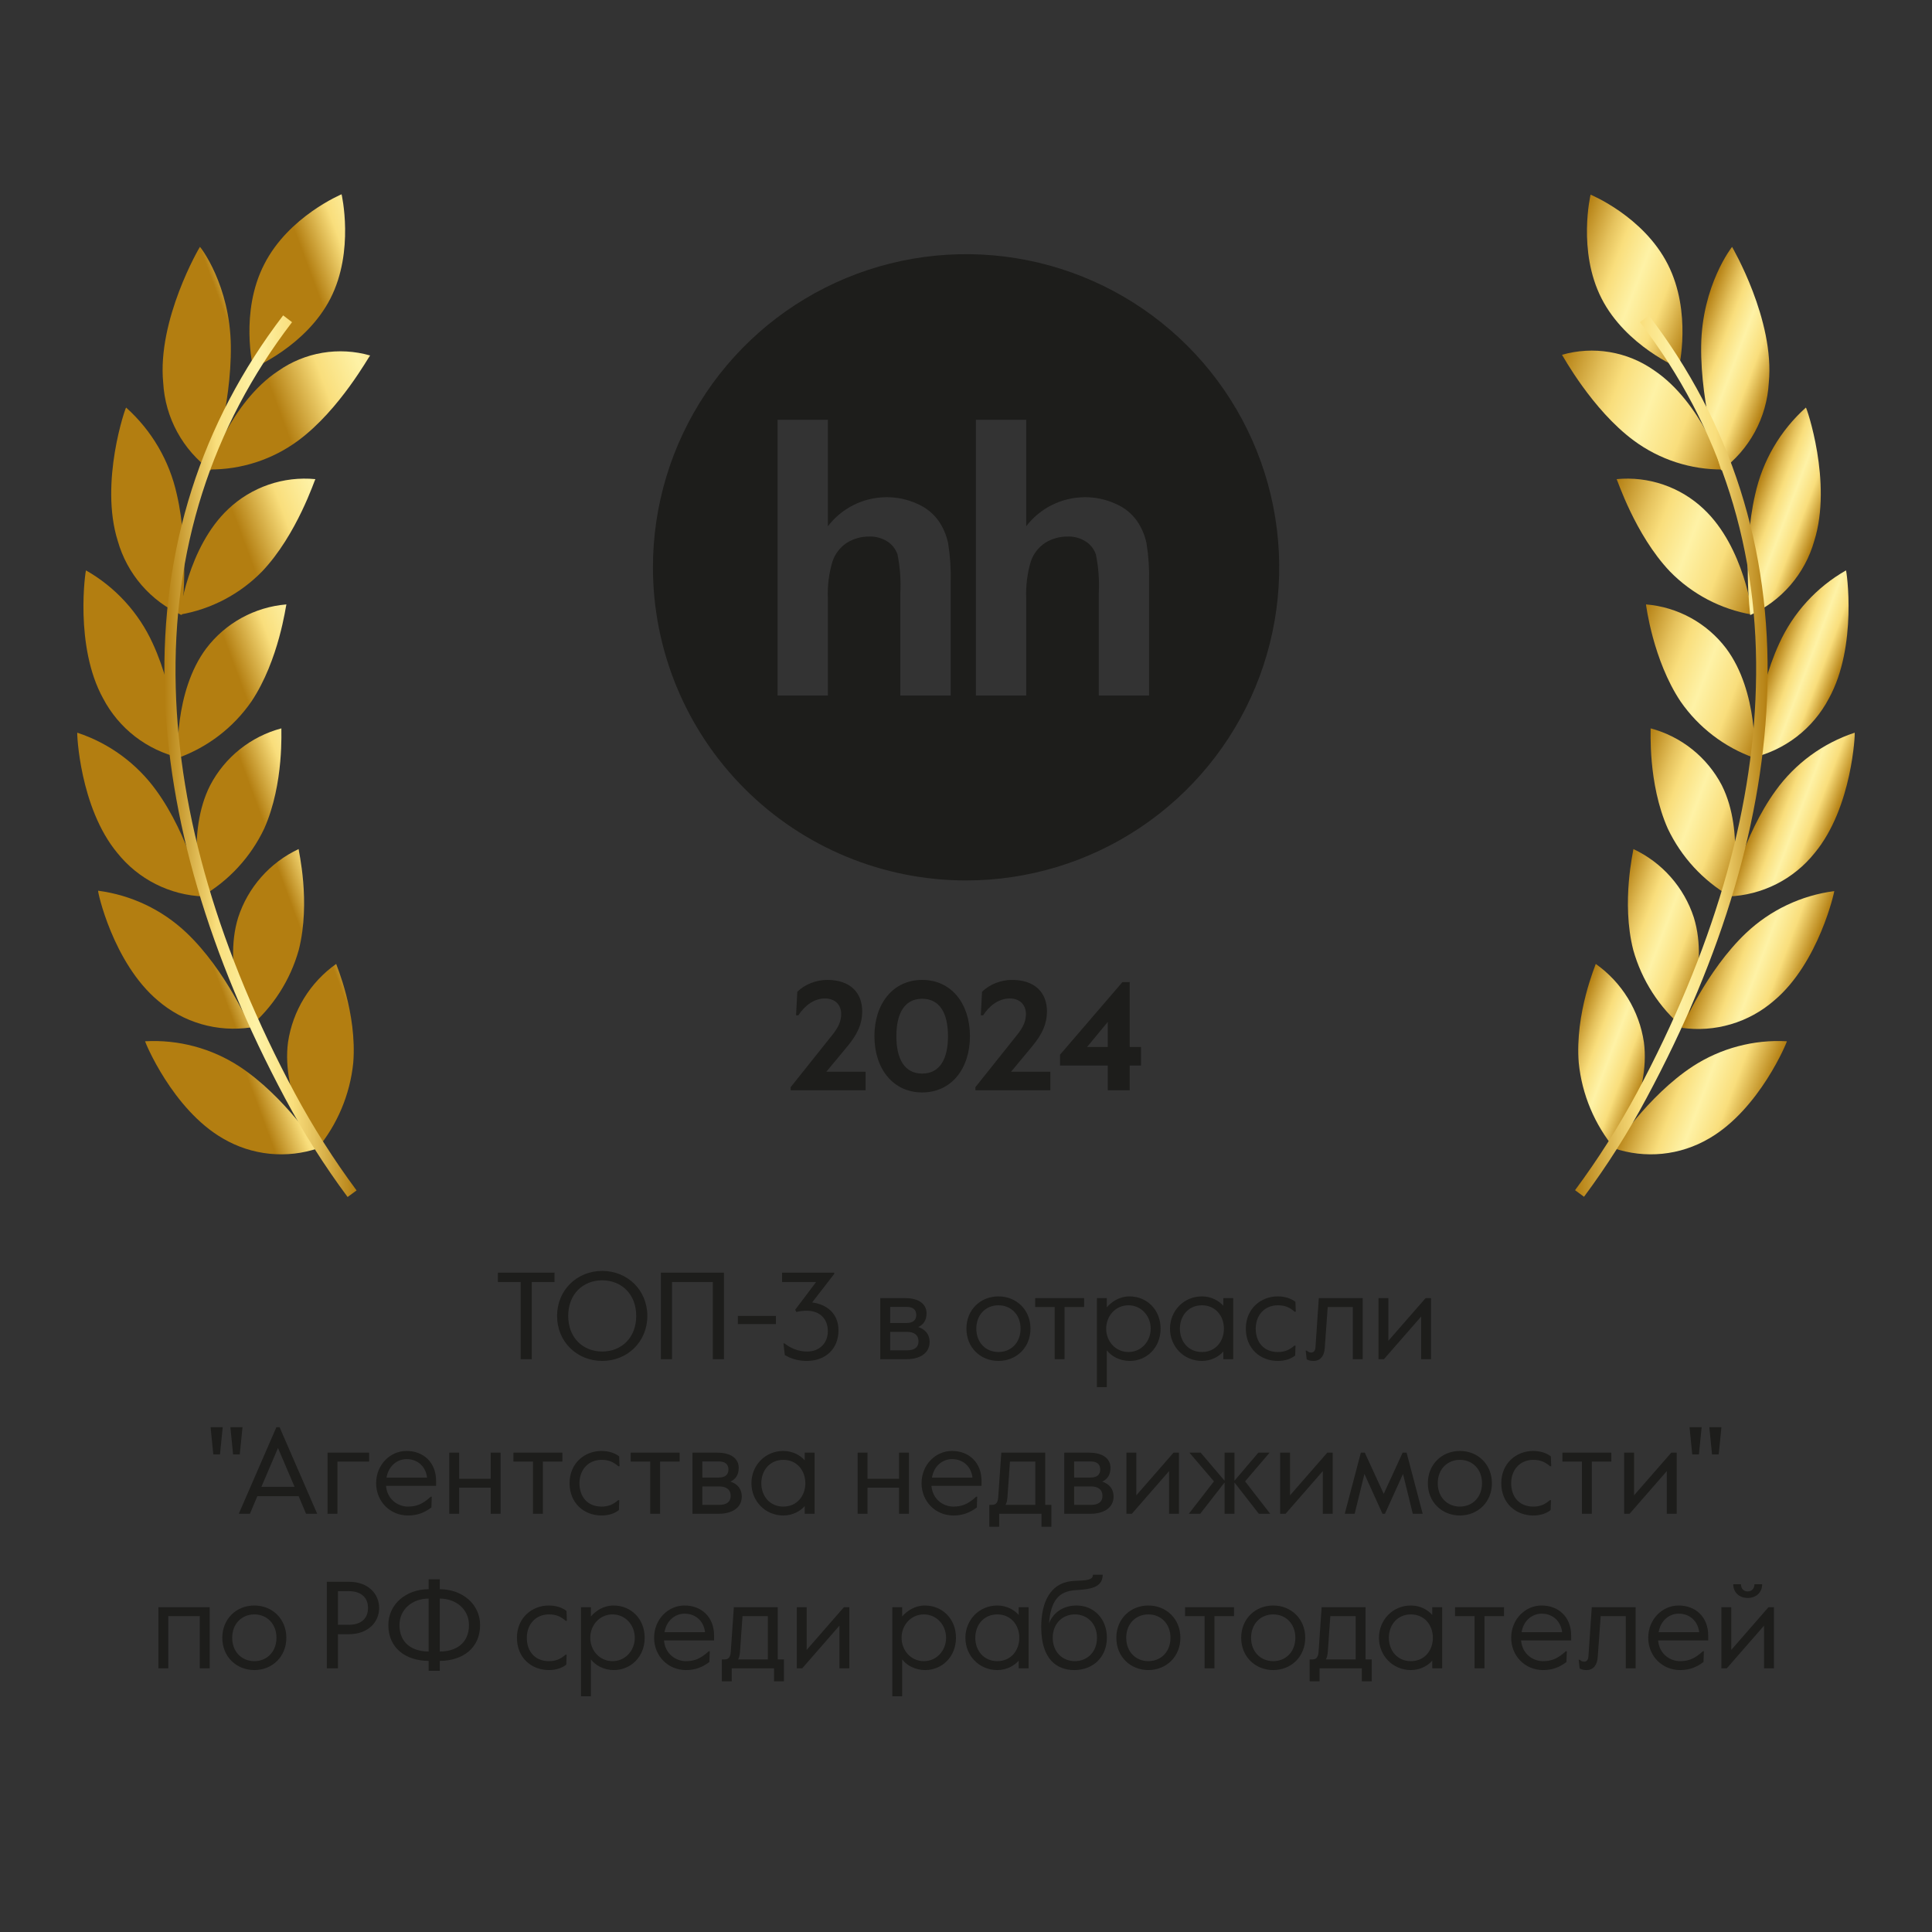 <?xml version="1.0" encoding="UTF-8"?> <svg xmlns="http://www.w3.org/2000/svg" width="250" height="250" viewBox="0 0 250 250" fill="none"><rect x="0" y="0" width="250" height="250" fill="#333333" stroke="none"/><path d="M67.374 175.88V165.896H64.43V164.68H71.758V165.896H68.814V175.88H67.374ZM77.926 176.104C74.662 176.104 72.086 173.624 72.086 170.28C72.086 166.936 74.662 164.456 77.926 164.456C81.19 164.456 83.766 166.936 83.766 170.28C83.766 173.624 81.19 176.104 77.926 176.104ZM77.926 174.888C80.358 174.888 82.326 173.16 82.326 170.28C82.326 167.4 80.358 165.672 77.926 165.672C75.494 165.672 73.526 167.4 73.526 170.28C73.526 173.16 75.494 174.888 77.926 174.888ZM85.519 175.88V164.68H93.679V175.88H92.239V165.896H86.959V175.88H85.519ZM95.478 171.336V170.28H100.406V171.336H95.478ZM104.386 176.104C103.106 176.104 102.258 175.736 101.554 175.352L101.378 173.832H101.506C102.306 174.456 103.298 174.888 104.45 174.888C106.018 174.888 107.122 173.816 107.122 172.264C107.122 170.536 105.954 169.608 104.402 169.608C103.874 169.608 103.442 169.672 103.042 169.768L102.898 169.48L105.602 165.896H101.202V164.68H107.954V164.84L105.09 168.536C106.85 168.76 108.498 169.848 108.498 172.152C108.498 174.536 106.834 176.104 104.386 176.104ZM113.908 175.88V167.976H117.14C118.98 167.976 119.892 168.808 119.892 169.928C119.892 170.808 119.54 171.384 118.82 171.72C119.732 172.008 120.292 172.68 120.292 173.64C120.292 175.176 118.932 175.88 117.316 175.88H113.908ZM115.188 171.192H117.316C118.132 171.192 118.564 170.84 118.564 170.152C118.564 169.464 118.132 169.112 117.316 169.112H115.188V171.192ZM115.188 174.728H117.38C118.244 174.728 118.852 174.408 118.852 173.56C118.852 172.712 118.244 172.344 117.38 172.344H115.188V174.728ZM129.198 176.104C126.878 176.104 125.054 174.376 125.054 171.928C125.054 169.48 126.878 167.752 129.198 167.752C131.518 167.752 133.342 169.48 133.342 171.928C133.342 174.376 131.518 176.104 129.198 176.104ZM129.198 174.952C130.83 174.952 132.062 173.736 132.062 171.928C132.062 170.12 130.83 168.904 129.198 168.904C127.566 168.904 126.334 170.12 126.334 171.928C126.334 173.736 127.566 174.952 129.198 174.952ZM136.474 175.88V169.128H133.946V167.976H140.282V169.128H137.754V175.88H136.474ZM141.939 179.496V167.976H143.219V169.16C143.843 168.456 144.851 167.752 146.147 167.752C148.403 167.752 150.179 169.464 150.179 171.928C150.179 174.392 148.371 176.104 146.195 176.104C144.867 176.104 143.795 175.48 143.219 174.728V179.496H141.939ZM146.019 174.952C147.683 174.952 148.899 173.576 148.899 171.928C148.899 170.28 147.683 168.904 146.019 168.904C144.355 168.904 143.139 170.28 143.139 171.928C143.139 173.576 144.355 174.952 146.019 174.952ZM155.526 176.104C153.174 176.104 151.398 174.232 151.398 171.928C151.398 169.624 153.174 167.752 155.526 167.752C156.774 167.752 157.75 168.344 158.294 168.968V167.976H159.574V175.88H158.294V174.888C157.75 175.512 156.774 176.104 155.526 176.104ZM155.526 174.952C157.286 174.952 158.374 173.576 158.374 171.928C158.374 170.28 157.286 168.904 155.526 168.904C153.766 168.904 152.678 170.28 152.678 171.928C152.678 173.576 153.766 174.952 155.526 174.952ZM165.338 176.104C163.098 176.104 161.21 174.52 161.21 171.928C161.21 169.336 163.162 167.752 165.338 167.752C166.298 167.752 167.098 168.04 167.626 168.456L167.674 169.736H167.53C166.842 169.144 166.234 168.904 165.338 168.904C163.642 168.904 162.49 170.184 162.49 171.928C162.49 173.672 163.53 174.952 165.338 174.952C166.218 174.952 166.81 174.712 167.498 174.12H167.642L167.594 175.4C167.066 175.832 166.298 176.104 165.338 176.104ZM169.949 176.104C169.661 176.104 169.309 176.04 169.085 175.896L168.957 174.776H169.101C169.277 174.952 169.469 175.016 169.677 175.016C169.981 175.016 170.189 174.808 170.221 174.344L170.653 167.976H176.333V175.88H175.053V169.128H171.805L171.421 174.456C171.357 175.336 170.957 176.104 169.949 176.104ZM178.376 175.88V167.976H179.656V173.496L184.472 167.976H185.176V175.88H183.896V170.36L179.08 175.88H178.376Z" fill="#1D1D1B"></path><path d="M27.602 188.2L27.25 184.68H28.818L28.466 188.2H27.602ZM30.162 188.2L29.81 184.68H31.378L31.026 188.2H30.162ZM30.899 195.88L35.763 184.68H36.179L41.043 195.88H39.603L38.643 193.608H33.299L32.339 195.88H30.899ZM33.827 192.392H38.115L35.971 187.368L33.827 192.392ZM42.384 195.88V187.976H47.76V189.128H43.664V195.88H42.384ZM52.799 196.104C50.447 196.104 48.671 194.264 48.671 191.928C48.671 189.544 50.479 187.752 52.607 187.752C54.815 187.752 56.431 189.256 56.431 191.624V192.264H49.951C50.095 194.024 51.487 194.952 52.783 194.952C53.903 194.952 54.687 194.632 55.743 193.672H55.871L55.823 195.064C54.927 195.736 54.015 196.104 52.799 196.104ZM50.015 191.208H55.263C55.103 189.8 54.079 188.808 52.607 188.808C51.471 188.808 50.287 189.608 50.015 191.208ZM58.134 195.88V187.976H59.414V191.352H63.494V187.976H64.774V195.88H63.494V192.504H59.414V195.88H58.134ZM68.966 195.88V189.128H66.438V187.976H72.773V189.128H70.246V195.88H68.966ZM77.83 196.104C75.59 196.104 73.702 194.52 73.702 191.928C73.702 189.336 75.654 187.752 77.83 187.752C78.79 187.752 79.59 188.04 80.118 188.456L80.166 189.736H80.022C79.334 189.144 78.726 188.904 77.83 188.904C76.134 188.904 74.982 190.184 74.982 191.928C74.982 193.672 76.022 194.952 77.83 194.952C78.71 194.952 79.302 194.712 79.99 194.12H80.134L80.086 195.4C79.558 195.832 78.79 196.104 77.83 196.104ZM84.137 195.88V189.128H81.609V187.976H87.945V189.128H85.417V195.88H84.137ZM89.603 195.88V187.976H92.835C94.675 187.976 95.587 188.808 95.587 189.928C95.587 190.808 95.235 191.384 94.515 191.72C95.427 192.008 95.987 192.68 95.987 193.64C95.987 195.176 94.627 195.88 93.011 195.88H89.603ZM90.883 191.192H93.011C93.827 191.192 94.259 190.84 94.259 190.152C94.259 189.464 93.827 189.112 93.011 189.112H90.883V191.192ZM90.883 194.728H93.075C93.939 194.728 94.547 194.408 94.547 193.56C94.547 192.712 93.939 192.344 93.075 192.344H90.883V194.728ZM101.362 196.104C99.01 196.104 97.234 194.232 97.234 191.928C97.234 189.624 99.01 187.752 101.362 187.752C102.61 187.752 103.586 188.344 104.13 188.968V187.976H105.41V195.88H104.13V194.888C103.586 195.512 102.61 196.104 101.362 196.104ZM101.362 194.952C103.122 194.952 104.21 193.576 104.21 191.928C104.21 190.28 103.122 188.904 101.362 188.904C99.602 188.904 98.514 190.28 98.514 191.928C98.514 193.576 99.602 194.952 101.362 194.952ZM110.978 195.88V187.976H112.258V191.352H116.338V187.976H117.618V195.88H116.338V192.504H112.258V195.88H110.978ZM123.377 196.104C121.025 196.104 119.249 194.264 119.249 191.928C119.249 189.544 121.057 187.752 123.185 187.752C125.393 187.752 127.009 189.256 127.009 191.624V192.264H120.529C120.673 194.024 122.065 194.952 123.361 194.952C124.481 194.952 125.265 194.632 126.321 193.672H126.449L126.401 195.064C125.505 195.736 124.593 196.104 123.377 196.104ZM120.593 191.208H125.841C125.681 189.8 124.657 188.808 123.185 188.808C122.049 188.808 120.865 189.608 120.593 191.208ZM128.016 197.56V194.728H128.336C128.768 194.728 129.104 194.584 129.168 193.768L129.568 187.976H135.248V194.728H136.048V197.56H134.768V195.88H129.296V197.56H128.016ZM130.112 194.728H133.968V189.128H130.688L130.368 193.688C130.336 194.12 130.256 194.52 130.112 194.728ZM137.712 195.88V187.976H140.944C142.784 187.976 143.696 188.808 143.696 189.928C143.696 190.808 143.344 191.384 142.624 191.72C143.536 192.008 144.096 192.68 144.096 193.64C144.096 195.176 142.736 195.88 141.12 195.88H137.712ZM138.992 191.192H141.12C141.936 191.192 142.368 190.84 142.368 190.152C142.368 189.464 141.936 189.112 141.12 189.112H138.992V191.192ZM138.992 194.728H141.184C142.048 194.728 142.656 194.408 142.656 193.56C142.656 192.712 142.048 192.344 141.184 192.344H138.992V194.728ZM145.759 195.88V187.976H147.039V193.496L151.855 187.976H152.559V195.88H151.279V190.36L146.463 195.88H145.759ZM153.835 195.88L157.083 191.688L153.915 187.976H155.371L158.459 191.608V187.976H159.739V191.608L162.827 187.976H164.283L161.115 191.688L164.363 195.88H162.891L159.739 191.832V195.88H158.459V191.832L155.307 195.88H153.835ZM165.65 195.88V187.976H166.93V193.496L171.746 187.976H172.45V195.88H171.17V190.36L166.354 195.88H165.65ZM174.013 195.88L176.093 187.976H176.605L179.053 193.304L181.501 187.976H182.013L184.093 195.88H182.813L181.549 190.728L179.213 195.88H178.893L176.557 190.728L175.293 195.88H174.013ZM188.909 196.104C186.589 196.104 184.765 194.376 184.765 191.928C184.765 189.48 186.589 187.752 188.909 187.752C191.229 187.752 193.053 189.48 193.053 191.928C193.053 194.376 191.229 196.104 188.909 196.104ZM188.909 194.952C190.541 194.952 191.773 193.736 191.773 191.928C191.773 190.12 190.541 188.904 188.909 188.904C187.277 188.904 186.045 190.12 186.045 191.928C186.045 193.736 187.277 194.952 188.909 194.952ZM198.393 196.104C196.153 196.104 194.265 194.52 194.265 191.928C194.265 189.336 196.217 187.752 198.393 187.752C199.353 187.752 200.153 188.04 200.681 188.456L200.729 189.736H200.585C199.897 189.144 199.289 188.904 198.393 188.904C196.697 188.904 195.545 190.184 195.545 191.928C195.545 193.672 196.585 194.952 198.393 194.952C199.273 194.952 199.865 194.712 200.553 194.12H200.697L200.649 195.4C200.121 195.832 199.353 196.104 198.393 196.104ZM204.7 195.88V189.128H202.172V187.976H208.508V189.128H205.98V195.88H204.7ZM210.165 195.88V187.976H211.445V193.496L216.261 187.976H216.965V195.88H215.685V190.36L210.869 195.88H210.165ZM218.977 188.2L218.625 184.68H220.193L219.841 188.2H218.977ZM221.537 188.2L221.185 184.68H222.753L222.401 188.2H221.537Z" fill="#1D1D1B"></path><path d="M20.494 215.88V207.976H27.134V215.88H25.854V209.128H21.774V215.88H20.494ZM32.91 216.104C30.59 216.104 28.765 214.376 28.765 211.928C28.765 209.48 30.59 207.752 32.91 207.752C35.23 207.752 37.053 209.48 37.053 211.928C37.053 214.376 35.23 216.104 32.91 216.104ZM32.91 214.952C34.541 214.952 35.773 213.736 35.773 211.928C35.773 210.12 34.541 208.904 32.91 208.904C31.277 208.904 30.046 210.12 30.046 211.928C30.046 213.736 31.277 214.952 32.91 214.952ZM42.293 215.88V204.68H45.141C47.685 204.68 49.061 206.28 49.061 208.072C49.061 209.864 47.685 211.464 45.141 211.464H43.733V215.88H42.293ZM43.733 210.248H45.157C46.581 210.248 47.621 209.544 47.621 208.072C47.621 206.6 46.581 205.896 45.157 205.896H43.733V210.248ZM55.467 216.2V214.92C52.523 214.904 50.251 213.288 50.251 210.28C50.251 207.592 52.523 205.656 55.467 205.64V204.36H56.907V205.64C59.851 205.656 62.123 207.592 62.123 210.28C62.123 213.288 59.851 214.904 56.907 214.92V216.2H55.467ZM55.467 213.704V206.856C53.355 206.856 51.691 208.248 51.691 210.28C51.691 212.632 53.355 213.704 55.467 213.704ZM56.907 213.704C59.019 213.704 60.683 212.632 60.683 210.28C60.683 208.248 59.019 206.856 56.907 206.856V213.704ZM71.019 216.104C68.778 216.104 66.891 214.52 66.891 211.928C66.891 209.336 68.843 207.752 71.019 207.752C71.978 207.752 72.778 208.04 73.306 208.456L73.355 209.736H73.21C72.522 209.144 71.915 208.904 71.019 208.904C69.323 208.904 68.171 210.184 68.171 211.928C68.171 213.672 69.21 214.952 71.019 214.952C71.898 214.952 72.49 214.712 73.178 214.12H73.323L73.275 215.4C72.746 215.832 71.978 216.104 71.019 216.104ZM75.181 219.496V207.976H76.462V209.16C77.085 208.456 78.094 207.752 79.389 207.752C81.645 207.752 83.421 209.464 83.421 211.928C83.421 214.392 81.614 216.104 79.438 216.104C78.109 216.104 77.037 215.48 76.462 214.728V219.496H75.181ZM79.261 214.952C80.925 214.952 82.141 213.576 82.141 211.928C82.141 210.28 80.925 208.904 79.261 208.904C77.597 208.904 76.382 210.28 76.382 211.928C76.382 213.576 77.597 214.952 79.261 214.952ZM88.769 216.104C86.416 216.104 84.641 214.264 84.641 211.928C84.641 209.544 86.448 207.752 88.576 207.752C90.784 207.752 92.4 209.256 92.4 211.624V212.264H85.921C86.064 214.024 87.457 214.952 88.752 214.952C89.873 214.952 90.656 214.632 91.713 213.672H91.841L91.793 215.064C90.897 215.736 89.984 216.104 88.769 216.104ZM85.984 211.208H91.233C91.073 209.8 90.049 208.808 88.576 208.808C87.441 208.808 86.257 209.608 85.984 211.208ZM93.407 217.56V214.728H93.727C94.159 214.728 94.495 214.584 94.559 213.768L94.959 207.976H100.639V214.728H101.439V217.56H100.159V215.88H94.687V217.56H93.407ZM95.503 214.728H99.359V209.128H96.079L95.759 213.688C95.727 214.12 95.647 214.52 95.503 214.728ZM103.103 215.88V207.976H104.383V213.496L109.199 207.976H109.903V215.88H108.623V210.36L103.807 215.88H103.103ZM115.463 219.496V207.976H116.743V209.16C117.367 208.456 118.375 207.752 119.671 207.752C121.927 207.752 123.703 209.464 123.703 211.928C123.703 214.392 121.895 216.104 119.719 216.104C118.391 216.104 117.319 215.48 116.743 214.728V219.496H115.463ZM119.543 214.952C121.207 214.952 122.423 213.576 122.423 211.928C122.423 210.28 121.207 208.904 119.543 208.904C117.879 208.904 116.663 210.28 116.663 211.928C116.663 213.576 117.879 214.952 119.543 214.952ZM129.05 216.104C126.698 216.104 124.922 214.232 124.922 211.928C124.922 209.624 126.698 207.752 129.05 207.752C130.298 207.752 131.274 208.344 131.818 208.968V207.976H133.098V215.88H131.818V214.888C131.274 215.512 130.298 216.104 129.05 216.104ZM129.05 214.952C130.81 214.952 131.898 213.576 131.898 211.928C131.898 210.28 130.81 208.904 129.05 208.904C127.29 208.904 126.202 210.28 126.202 211.928C126.202 213.576 127.29 214.952 129.05 214.952ZM139.006 216.104C136.862 216.104 134.734 214.84 134.734 210.536C134.734 207.384 135.87 204.696 139.038 204.568C140.654 204.504 141.422 204.456 141.422 203.768H142.686C142.686 205.496 140.958 205.656 139.15 205.768C136.99 205.912 135.982 207.128 135.742 210.056C136.398 208.408 137.886 207.752 139.294 207.752C141.582 207.752 143.23 209.496 143.23 211.912C143.23 214.376 141.502 216.104 139.006 216.104ZM139.086 214.952C140.718 214.952 141.95 213.736 141.95 211.928C141.95 210.12 140.718 208.904 139.086 208.904C137.454 208.904 136.222 210.12 136.222 211.928C136.222 213.736 137.454 214.952 139.086 214.952ZM148.597 216.104C146.277 216.104 144.453 214.376 144.453 211.928C144.453 209.48 146.277 207.752 148.597 207.752C150.917 207.752 152.741 209.48 152.741 211.928C152.741 214.376 150.917 216.104 148.597 216.104ZM148.597 214.952C150.229 214.952 151.461 213.736 151.461 211.928C151.461 210.12 150.229 208.904 148.597 208.904C146.965 208.904 145.733 210.12 145.733 211.928C145.733 213.736 146.965 214.952 148.597 214.952ZM155.872 215.88V209.128H153.344V207.976H159.68V209.128H157.152V215.88H155.872ZM164.753 216.104C162.433 216.104 160.609 214.376 160.609 211.928C160.609 209.48 162.433 207.752 164.753 207.752C167.073 207.752 168.897 209.48 168.897 211.928C168.897 214.376 167.073 216.104 164.753 216.104ZM164.753 214.952C166.385 214.952 167.617 213.736 167.617 211.928C167.617 210.12 166.385 208.904 164.753 208.904C163.121 208.904 161.889 210.12 161.889 211.928C161.889 213.736 163.121 214.952 164.753 214.952ZM169.469 217.56V214.728H169.789C170.221 214.728 170.557 214.584 170.621 213.768L171.021 207.976H176.701V214.728H177.501V217.56H176.221V215.88H170.749V217.56H169.469ZM171.565 214.728H175.421V209.128H172.141L171.821 213.688C171.789 214.12 171.709 214.52 171.565 214.728ZM182.565 216.104C180.213 216.104 178.437 214.232 178.437 211.928C178.437 209.624 180.213 207.752 182.565 207.752C183.813 207.752 184.789 208.344 185.333 208.968V207.976H186.613V215.88H185.333V214.888C184.789 215.512 183.813 216.104 182.565 216.104ZM182.565 214.952C184.325 214.952 185.413 213.576 185.413 211.928C185.413 210.28 184.325 208.904 182.565 208.904C180.805 208.904 179.717 210.28 179.717 211.928C179.717 213.576 180.805 214.952 182.565 214.952ZM190.81 215.88V209.128H188.282V207.976H194.618V209.128H192.09V215.88H190.81ZM199.675 216.104C197.323 216.104 195.547 214.264 195.547 211.928C195.547 209.544 197.355 207.752 199.483 207.752C201.691 207.752 203.307 209.256 203.307 211.624V212.264H196.827C196.971 214.024 198.363 214.952 199.659 214.952C200.779 214.952 201.563 214.632 202.619 213.672H202.747L202.699 215.064C201.803 215.736 200.891 216.104 199.675 216.104ZM196.891 211.208H202.139C201.979 209.8 200.955 208.808 199.483 208.808C198.347 208.808 197.163 209.608 196.891 211.208ZM205.27 216.104C204.982 216.104 204.63 216.04 204.406 215.896L204.278 214.776H204.422C204.598 214.952 204.79 215.016 204.998 215.016C205.302 215.016 205.51 214.808 205.542 214.344L205.974 207.976H211.654V215.88H210.374V209.128H207.126L206.742 214.456C206.678 215.336 206.278 216.104 205.27 216.104ZM217.409 216.104C215.057 216.104 213.281 214.264 213.281 211.928C213.281 209.544 215.089 207.752 217.217 207.752C219.425 207.752 221.041 209.256 221.041 211.624V212.264H214.561C214.705 214.024 216.097 214.952 217.393 214.952C218.513 214.952 219.297 214.632 220.353 213.672H220.481L220.433 215.064C219.537 215.736 218.625 216.104 217.409 216.104ZM214.625 211.208H219.873C219.713 209.8 218.689 208.808 217.217 208.808C216.081 208.808 214.897 209.608 214.625 211.208ZM226.152 206.776C225.096 206.776 224.28 206.088 224.28 205H225.272C225.304 205.576 225.608 205.928 226.152 205.928C226.696 205.928 227 205.576 227.032 205H228.024C228.024 206.088 227.208 206.776 226.152 206.776ZM222.744 215.88V207.976H224.024V213.496L228.84 207.976H229.544V215.88H228.264V210.36L223.448 215.88H222.744Z" fill="#1D1D1B"></path><path d="M215.81 34.2C218.97 40.4 217.24 47.62 217.24 47.62C217.24 47.62 210.38 44.77 207.24 38.62C204.1 32.47 205.82 25.19 205.82 25.19C205.82 25.19 212.66 28 215.81 34.2Z" fill="url(#paint0_linear_3_2)"></path><path d="M204.29 137.53C204.707 141.642 206.344 145.535 208.99 148.71C208.99 148.79 213.63 141.71 212.72 134.86C212.419 132.839 211.711 130.899 210.641 129.158C209.57 127.417 208.158 125.911 206.49 124.73C206.51 124.8 203.77 131.1 204.29 137.53Z" fill="url(#paint1_linear_3_2)"></path><path d="M221.15 147.32C219.301 148.406 217.24 149.08 215.107 149.296C212.973 149.511 210.819 149.264 208.79 148.57C208.85 148.57 213.14 141.85 219.05 137.98C222.66 135.636 226.922 134.502 231.22 134.74C231.3 134.71 227.7 143.55 221.15 147.32Z" fill="url(#paint2_linear_3_2)"></path><path d="M211.34 122.92C212.442 126.856 214.703 130.368 217.83 133C217.83 133.08 221.23 125.31 219.18 118.72C218.552 116.788 217.533 115.006 216.188 113.484C214.843 111.961 213.2 110.731 211.36 109.87C211.39 110 209.76 116.69 211.34 122.92Z" fill="url(#paint3_linear_3_2)"></path><path d="M229.56 129.48C227.937 130.889 226.029 131.932 223.968 132.539C221.906 133.147 219.738 133.304 217.61 133C217.67 133 220.77 125.62 225.94 120.73C229.076 117.765 233.07 115.868 237.35 115.31C237.42 115.22 235.38 124.6 229.56 129.48Z" fill="url(#paint4_linear_3_2)"></path><path d="M215.81 107.22C217.555 110.898 220.376 113.96 223.9 116C223.9 116.07 225.9 107.79 222.8 101.61C221.859 99.812 220.554 98.229 218.969 96.962C217.383 95.695 215.551 94.771 213.59 94.25C213.63 94.35 213.2 101.35 215.81 107.22Z" fill="url(#paint5_linear_3_2)"></path><path d="M234.82 110.37C233.475 112.054 231.783 113.429 229.859 114.401C227.935 115.372 225.824 115.918 223.67 116C223.73 116 225.54 108.15 229.75 102.33C232.286 98.803 235.874 96.17 240 94.81C240.06 94.76 239.71 104.48 234.82 110.37Z" fill="url(#paint6_linear_3_2)"></path><path d="M217.47 90.78C219.808 94.145 223.141 96.694 227 98.07C227.06 98.14 227.57 89.52 223.36 83.9C222.128 82.276 220.568 80.931 218.781 79.95C216.994 78.97 215.021 78.377 212.99 78.21C213 78.26 213.88 85.41 217.47 90.78Z" fill="url(#paint7_linear_3_2)"></path><path d="M236.65 90.39C235.642 92.306 234.234 93.983 232.521 95.307C230.807 96.63 228.829 97.569 226.72 98.06C226.72 98.06 227.17 89.89 230.23 83.27C232.043 79.286 235.066 75.976 238.87 73.81C238.93 73.75 240.4 83.61 236.65 90.39Z" fill="url(#paint8_linear_3_2)"></path><path d="M216.08 73.94C218.948 76.879 222.672 78.836 226.72 79.53C226.79 79.59 225.72 70.81 220.46 65.87C218.967 64.457 217.189 63.38 215.245 62.713C213.301 62.045 211.236 61.802 209.19 62C209.26 62 211.56 69.18 216.08 73.94Z" fill="url(#paint9_linear_3_2)"></path><path d="M234.76 70C234.163 72.106 233.113 74.055 231.682 75.712C230.252 77.369 228.476 78.692 226.48 79.59C226.48 79.53 225.42 71.29 227.12 63.97C228.074 59.631 230.369 55.702 233.68 52.74C233.74 52.64 237.15 62.43 234.76 70Z" fill="url(#paint10_linear_3_2)"></path><path d="M211.4 57C214.737 59.471 218.788 60.787 222.94 60.75C223.03 60.8 220.2 52.05 214.02 47.91C212.311 46.71 210.356 45.908 208.297 45.562C206.238 45.216 204.127 45.335 202.12 45.91C202.21 46 206 53 211.4 57Z" fill="url(#paint11_linear_3_2)"></path><path d="M228.88 49.54C228.754 51.766 228.136 53.937 227.071 55.896C226.006 57.855 224.52 59.554 222.72 60.87C222.72 60.81 220.03 52.6 220.13 44.75C220.23 36.9 224.13 31.92 224.13 31.95C224.13 31.98 229.68 41.38 228.88 49.54Z" fill="url(#paint12_linear_3_2)"></path><path d="M213.36 40.81L212.21 41.69C222.67 55.35 227.73 71.26 227.21 88.97C226.77 105.47 221.59 123.11 211.81 141.41C209.451 145.798 206.777 150.009 203.81 154.01L204.97 154.86C207.978 150.809 210.682 146.541 213.06 142.09C223 123.59 228.26 105.73 228.7 89C229.18 71 224 54.74 213.36 40.81Z" fill="url(#paint13_linear_3_2)"></path><path d="M34.19 34.2C31 40.4 32.76 47.62 32.76 47.62C32.76 47.62 39.62 44.77 42.76 38.62C45.9 32.47 44.2 25.14 44.2 25.14C44.2 25.14 37.34 28 34.19 34.2Z" fill="url(#paint14_linear_3_2)"></path><path d="M45.71 137.53C45.29 141.643 43.65 145.536 41 148.71C41 148.79 36.36 141.71 37.27 134.86C37.572 132.839 38.279 130.899 39.349 129.158C40.42 127.417 41.832 125.911 43.5 124.73C43.49 124.8 46.23 131.1 45.71 137.53Z" fill="url(#paint15_linear_3_2)"></path><path d="M28.85 147.32C30.699 148.406 32.76 149.08 34.893 149.296C37.027 149.511 39.181 149.264 41.21 148.57C41.15 148.57 36.86 141.85 30.95 137.98C27.34 135.636 23.078 134.502 18.78 134.74C18.7 134.71 22.3 143.55 28.85 147.32Z" fill="url(#paint16_linear_3_2)"></path><path d="M38.66 122.92C37.559 126.856 35.297 130.368 32.17 133C32.17 133.08 28.77 125.31 30.82 118.72C31.448 116.788 32.467 115.006 33.812 113.484C35.157 111.961 36.8 110.731 38.64 109.87C38.61 110 40.24 116.69 38.66 122.92Z" fill="url(#paint17_linear_3_2)"></path><path d="M20.44 129.48C22.073 130.887 23.991 131.925 26.062 132.524C28.132 133.122 30.308 133.268 32.44 132.95C32.38 132.95 29.28 125.57 24.11 120.68C20.974 117.715 16.98 115.818 12.7 115.26C12.58 115.22 14.62 124.6 20.44 129.48Z" fill="url(#paint18_linear_3_2)"></path><path d="M34.19 107.22C32.445 110.898 29.624 113.96 26.1 116C26.05 116.07 24.05 107.79 27.2 101.61C28.141 99.812 29.446 98.229 31.031 96.962C32.617 95.695 34.449 94.771 36.41 94.25C36.37 94.35 36.8 101.35 34.19 107.22Z" fill="url(#paint19_linear_3_2)"></path><path d="M15.18 110.37C16.525 112.054 18.217 113.429 20.141 114.401C22.065 115.372 24.176 115.918 26.33 116C26.27 116 24.46 108.15 20.25 102.33C17.714 98.803 14.126 96.17 10 94.81C9.94 94.76 10.29 104.48 15.18 110.37Z" fill="url(#paint20_linear_3_2)"></path><path d="M32.53 90.78C30.205 94.136 26.891 96.684 23.05 98.07C22.99 98.14 22.48 89.52 26.69 83.9C27.922 82.276 29.482 80.931 31.269 79.95C33.056 78.97 35.029 78.377 37.06 78.21C37 78.26 36.12 85.41 32.53 90.78Z" fill="url(#paint21_linear_3_2)"></path><path d="M13.35 90.39C14.358 92.306 15.766 93.983 17.479 95.307C19.193 96.63 21.171 97.569 23.28 98.06C23.28 98.06 22.83 89.89 19.77 83.27C17.957 79.286 14.934 75.976 11.13 73.81C11.07 73.75 9.6 83.61 13.35 90.39Z" fill="url(#paint22_linear_3_2)"></path><path d="M33.92 73.94C31.052 76.879 27.328 78.836 23.28 79.53C23.21 79.59 24.28 70.81 29.54 65.87C31.033 64.457 32.811 63.38 34.755 62.713C36.699 62.045 38.764 61.802 40.81 62C40.74 62 38.44 69.18 33.92 73.94Z" fill="url(#paint23_linear_3_2)"></path><path d="M15.24 70C15.837 72.106 16.887 74.055 18.318 75.712C19.748 77.369 21.524 78.692 23.52 79.59C23.52 79.53 24.58 71.29 22.88 63.97C21.926 59.631 19.631 55.702 16.32 52.74C16.26 52.64 12.85 62.43 15.24 70Z" fill="url(#paint24_linear_3_2)"></path><path d="M38.6 57C35.263 59.471 31.212 60.787 27.06 60.75C27 60.84 29.8 52.09 36 48C37.709 46.8 39.664 45.998 41.724 45.652C43.782 45.306 45.893 45.425 47.9 46C47.79 46 44 53 38.6 57Z" fill="url(#paint25_linear_3_2)"></path><path d="M21.12 49.54C21.246 51.766 21.863 53.937 22.929 55.896C23.994 57.855 25.48 59.554 27.28 60.87C27.28 60.81 29.97 52.6 29.87 44.75C29.77 36.9 25.92 31.92 25.87 31.95C25.82 31.98 20.32 41.38 21.12 49.54Z" fill="url(#paint26_linear_3_2)"></path><path d="M36.64 40.81L37.79 41.69C27.33 55.35 22.27 71.26 22.74 89C23.18 105.5 28.36 123.14 38.14 141.44C40.499 145.828 43.173 150.039 46.14 154.04L44.98 154.89C41.972 150.839 39.267 146.571 36.89 142.12C27 123.59 21.74 105.73 21.3 89C20.82 71 26 54.74 36.64 40.81Z" fill="url(#paint27_linear_3_2)"></path><path fill-rule="evenodd" clip-rule="evenodd" d="M125 113.93C133.015 113.932 140.85 111.557 147.514 107.106C154.179 102.655 159.374 96.327 162.443 88.923C165.511 81.519 166.315 73.372 164.753 65.511C163.19 57.65 159.332 50.429 153.665 44.762C147.999 39.094 140.779 35.234 132.919 33.669C125.058 32.105 116.911 32.907 109.506 35.973C102.101 39.04 95.772 44.234 91.32 50.897C86.867 57.561 84.49 65.395 84.49 73.41C84.49 84.155 88.758 94.46 96.355 102.058C103.951 109.657 114.255 113.927 125 113.93ZM107.13 54.32V68.1C108.012 66.94 109.149 65.998 110.453 65.346C111.757 64.694 113.192 64.35 114.65 64.34C116.051 64.32 117.438 64.614 118.71 65.2C119.795 65.665 120.735 66.415 121.43 67.37C122.044 68.255 122.472 69.255 122.69 70.31C122.955 71.963 123.065 73.637 123.02 75.31V90H116.5V76.76C116.59 75.085 116.469 73.405 116.14 71.76C115.91 71.063 115.448 70.466 114.83 70.07C114.131 69.621 113.31 69.398 112.48 69.43C111.456 69.419 110.45 69.7 109.58 70.24C108.702 70.816 108.047 71.673 107.72 72.67C107.254 74.218 107.055 75.835 107.13 77.45V90H100.62V54.32H107.13ZM132.79 54.32V68.1C133.675 66.94 134.814 65.999 136.119 65.347C137.424 64.695 138.861 64.351 140.32 64.34C141.721 64.321 143.108 64.614 144.38 65.2C145.465 65.665 146.405 66.415 147.1 67.37C147.714 68.255 148.142 69.255 148.36 70.31C148.625 71.963 148.735 73.637 148.69 75.31V90H142.18V76.76C142.269 75.084 142.145 73.404 141.81 71.76C141.58 71.063 141.118 70.466 140.5 70.07C139.797 69.62 138.974 69.397 138.14 69.43C137.119 69.419 136.116 69.7 135.25 70.24C134.372 70.818 133.713 71.673 133.38 72.67C132.924 74.221 132.725 75.835 132.79 77.45V90H126.28V54.32H132.79Z" fill="#1D1D1B"></path><path d="M102.31 141.08V140.68L107.75 133.86C108.49 132.92 108.85 132.14 108.85 131.22C108.85 130.02 108.05 129.2 106.75 129.2C105.29 129.2 104.07 130.2 103.31 131.38H103.01L103.17 128.34C104.15 127.36 105.63 126.8 107.05 126.8C109.97 126.8 111.57 128.4 111.57 130.88C111.57 132.42 111.01 133.76 109.67 135.38L106.93 138.68H112.01V141.08H102.31ZM119.33 141.36C115.53 141.36 113.15 138.26 113.15 134.08C113.15 129.9 115.53 126.8 119.33 126.8C123.13 126.8 125.51 129.9 125.51 134.08C125.51 138.26 123.13 141.36 119.33 141.36ZM119.33 138.92C121.57 138.92 122.67 137.1 122.67 134.08C122.67 131.06 121.57 129.24 119.33 129.24C117.09 129.24 115.99 131.06 115.99 134.08C115.99 137.1 117.09 138.92 119.33 138.92ZM126.216 141.08V140.68L131.656 133.86C132.396 132.92 132.756 132.14 132.756 131.22C132.756 130.02 131.956 129.2 130.656 129.2C129.196 129.2 127.976 130.2 127.216 131.38H126.916L127.076 128.34C128.056 127.36 129.536 126.8 130.956 126.8C133.876 126.8 135.476 128.4 135.476 130.88C135.476 132.42 134.916 133.76 133.576 135.38L130.836 138.68H135.916V141.08H126.216ZM143.345 141.08V137.88H137.165V136.48L145.245 127.08H146.185V135.48H147.645V137.88H146.185V141.08H143.345ZM140.665 135.48H143.345V132.24L140.665 135.48Z" fill="#1D1D1B"></path><defs><linearGradient id="paint0_linear_3_2" x1="202.79" y1="33.082" x2="220.23" y2="39.661" gradientUnits="userSpaceOnUse"><stop stop-color="#B37E11"></stop><stop offset="0.22" stop-color="#E5C25D"></stop><stop offset="0.33" stop-color="#F9DE7C"></stop><stop offset="0.52" stop-color="#FEF2A6"></stop><stop offset="0.73" stop-color="#F9DE7C"></stop><stop offset="1" stop-color="#B37E11"></stop></linearGradient><linearGradient id="paint1_linear_3_2" x1="202.684" y1="134.813" x2="213.303" y2="138.819" gradientUnits="userSpaceOnUse"><stop stop-color="#B37E11"></stop><stop offset="0.22" stop-color="#E5C25D"></stop><stop offset="0.33" stop-color="#F9DE7C"></stop><stop offset="0.52" stop-color="#FEF2A6"></stop><stop offset="0.73" stop-color="#F9DE7C"></stop><stop offset="1" stop-color="#B37E11"></stop></linearGradient><linearGradient id="paint2_linear_3_2" x1="212.461" y1="138.812" x2="227.544" y2="144.502" gradientUnits="userSpaceOnUse"><stop stop-color="#B37E11"></stop><stop offset="0.22" stop-color="#E5C25D"></stop><stop offset="0.33" stop-color="#F9DE7C"></stop><stop offset="0.52" stop-color="#FEF2A6"></stop><stop offset="0.73" stop-color="#F9DE7C"></stop><stop offset="1" stop-color="#B37E11"></stop></linearGradient><linearGradient id="paint3_linear_3_2" x1="207.939" y1="118.957" x2="221.281" y2="123.991" gradientUnits="userSpaceOnUse"><stop stop-color="#B37E11"></stop><stop offset="0.22" stop-color="#E5C25D"></stop><stop offset="0.33" stop-color="#F9DE7C"></stop><stop offset="0.52" stop-color="#FEF2A6"></stop><stop offset="0.73" stop-color="#F9DE7C"></stop><stop offset="1" stop-color="#B37E11"></stop></linearGradient><linearGradient id="paint4_linear_3_2" x1="221.753" y1="121.946" x2="233.476" y2="126.369" gradientUnits="userSpaceOnUse"><stop stop-color="#B37E11"></stop><stop offset="0.22" stop-color="#E5C25D"></stop><stop offset="0.33" stop-color="#F9DE7C"></stop><stop offset="0.52" stop-color="#FEF2A6"></stop><stop offset="0.73" stop-color="#F9DE7C"></stop><stop offset="1" stop-color="#B37E11"></stop></linearGradient><linearGradient id="paint5_linear_3_2" x1="210.646" y1="102.065" x2="226.86" y2="108.182" gradientUnits="userSpaceOnUse"><stop stop-color="#B37E11"></stop><stop offset="0.22" stop-color="#E5C25D"></stop><stop offset="0.33" stop-color="#F9DE7C"></stop><stop offset="0.52" stop-color="#FEF2A6"></stop><stop offset="0.73" stop-color="#F9DE7C"></stop><stop offset="1" stop-color="#B37E11"></stop></linearGradient><linearGradient id="paint6_linear_3_2" x1="227.935" y1="103.917" x2="236.992" y2="107.334" gradientUnits="userSpaceOnUse"><stop stop-color="#B37E11"></stop><stop offset="0.22" stop-color="#E5C25D"></stop><stop offset="0.33" stop-color="#F9DE7C"></stop><stop offset="0.52" stop-color="#FEF2A6"></stop><stop offset="0.73" stop-color="#F9DE7C"></stop><stop offset="1" stop-color="#B37E11"></stop></linearGradient><linearGradient id="paint7_linear_3_2" x1="210.626" y1="84.326" x2="229.451" y2="91.428" gradientUnits="userSpaceOnUse"><stop stop-color="#B37E11"></stop><stop offset="0.22" stop-color="#E5C25D"></stop><stop offset="0.33" stop-color="#F9DE7C"></stop><stop offset="0.52" stop-color="#FEF2A6"></stop><stop offset="0.73" stop-color="#F9DE7C"></stop><stop offset="1" stop-color="#B37E11"></stop></linearGradient><linearGradient id="paint8_linear_3_2" x1="229.595" y1="84.728" x2="237.791" y2="87.82" gradientUnits="userSpaceOnUse"><stop stop-color="#B37E11"></stop><stop offset="0.22" stop-color="#E5C25D"></stop><stop offset="0.33" stop-color="#F9DE7C"></stop><stop offset="0.52" stop-color="#FEF2A6"></stop><stop offset="0.73" stop-color="#F9DE7C"></stop><stop offset="1" stop-color="#B37E11"></stop></linearGradient><linearGradient id="paint9_linear_3_2" x1="207.585" y1="66.239" x2="228.721" y2="74.213" gradientUnits="userSpaceOnUse"><stop stop-color="#B37E11"></stop><stop offset="0.22" stop-color="#E5C25D"></stop><stop offset="0.33" stop-color="#F9DE7C"></stop><stop offset="0.52" stop-color="#FEF2A6"></stop><stop offset="0.73" stop-color="#F9DE7C"></stop><stop offset="1" stop-color="#B37E11"></stop></linearGradient><linearGradient id="paint10_linear_3_2" x1="226.581" y1="64.812" x2="235.47" y2="68.166" gradientUnits="userSpaceOnUse"><stop stop-color="#B37E11"></stop><stop offset="0.22" stop-color="#E5C25D"></stop><stop offset="0.33" stop-color="#F9DE7C"></stop><stop offset="0.52" stop-color="#FEF2A6"></stop><stop offset="0.73" stop-color="#F9DE7C"></stop><stop offset="1" stop-color="#B37E11"></stop></linearGradient><linearGradient id="paint11_linear_3_2" x1="201.23" y1="48.322" x2="224.349" y2="57.044" gradientUnits="userSpaceOnUse"><stop stop-color="#B37E11"></stop><stop offset="0.22" stop-color="#E5C25D"></stop><stop offset="0.33" stop-color="#F9DE7C"></stop><stop offset="0.52" stop-color="#FEF2A6"></stop><stop offset="0.73" stop-color="#F9DE7C"></stop><stop offset="1" stop-color="#B37E11"></stop></linearGradient><linearGradient id="paint12_linear_3_2" x1="218.645" y1="44.6" x2="229.835" y2="48.822" gradientUnits="userSpaceOnUse"><stop stop-color="#B37E11"></stop><stop offset="0.22" stop-color="#E5C25D"></stop><stop offset="0.33" stop-color="#F9DE7C"></stop><stop offset="0.52" stop-color="#FEF2A6"></stop><stop offset="0.73" stop-color="#F9DE7C"></stop><stop offset="1" stop-color="#B37E11"></stop></linearGradient><linearGradient id="paint13_linear_3_2" x1="203.88" y1="97.84" x2="228.73" y2="97.84" gradientUnits="userSpaceOnUse"><stop stop-color="#B37E11"></stop><stop offset="0.22" stop-color="#E5C25D"></stop><stop offset="0.33" stop-color="#F9DE7C"></stop><stop offset="0.52" stop-color="#FEF2A6"></stop><stop offset="0.73" stop-color="#F9DE7C"></stop><stop offset="1" stop-color="#B37E11"></stop></linearGradient><linearGradient id="paint14_linear_3_2" x1="66.648" y1="52.917" x2="49.126" y2="59.441" gradientUnits="userSpaceOnUse"><stop stop-color="#B37E11"></stop><stop offset="0.22" stop-color="#E5C25D"></stop><stop offset="0.33" stop-color="#F9DE7C"></stop><stop offset="0.52" stop-color="#FEF2A6"></stop><stop offset="0.73" stop-color="#F9DE7C"></stop><stop offset="1" stop-color="#B37E11"></stop></linearGradient><linearGradient id="paint15_linear_3_2" x1="66.319" y1="154.944" x2="55.65" y2="158.917" gradientUnits="userSpaceOnUse"><stop stop-color="#B37E11"></stop><stop offset="0.22" stop-color="#E5C25D"></stop><stop offset="0.33" stop-color="#F9DE7C"></stop><stop offset="0.52" stop-color="#FEF2A6"></stop><stop offset="0.73" stop-color="#F9DE7C"></stop><stop offset="1" stop-color="#B37E11"></stop></linearGradient><linearGradient id="paint16_linear_3_2" x1="56.485" y1="158.916" x2="41.342" y2="164.555" gradientUnits="userSpaceOnUse"><stop stop-color="#B37E11"></stop><stop offset="0.22" stop-color="#E5C25D"></stop><stop offset="0.33" stop-color="#F9DE7C"></stop><stop offset="0.52" stop-color="#FEF2A6"></stop><stop offset="0.73" stop-color="#F9DE7C"></stop><stop offset="1" stop-color="#B37E11"></stop></linearGradient><linearGradient id="paint17_linear_3_2" x1="61.12" y1="139.027" x2="47.716" y2="144.018" gradientUnits="userSpaceOnUse"><stop stop-color="#B37E11"></stop><stop offset="0.22" stop-color="#E5C25D"></stop><stop offset="0.33" stop-color="#F9DE7C"></stop><stop offset="0.52" stop-color="#FEF2A6"></stop><stop offset="0.73" stop-color="#F9DE7C"></stop><stop offset="1" stop-color="#B37E11"></stop></linearGradient><linearGradient id="paint18_linear_3_2" x1="47.248" y1="141.955" x2="35.47" y2="146.341" gradientUnits="userSpaceOnUse"><stop stop-color="#B37E11"></stop><stop offset="0.22" stop-color="#E5C25D"></stop><stop offset="0.33" stop-color="#F9DE7C"></stop><stop offset="0.52" stop-color="#FEF2A6"></stop><stop offset="0.73" stop-color="#F9DE7C"></stop><stop offset="1" stop-color="#B37E11"></stop></linearGradient><linearGradient id="paint19_linear_3_2" x1="58.479" y1="122.072" x2="42.179" y2="128.141" gradientUnits="userSpaceOnUse"><stop stop-color="#B37E11"></stop><stop offset="0.22" stop-color="#E5C25D"></stop><stop offset="0.33" stop-color="#F9DE7C"></stop><stop offset="0.52" stop-color="#FEF2A6"></stop><stop offset="0.73" stop-color="#F9DE7C"></stop><stop offset="1" stop-color="#B37E11"></stop></linearGradient><linearGradient id="paint20_linear_3_2" x1="41.129" y1="123.855" x2="32.02" y2="127.246" gradientUnits="userSpaceOnUse"><stop stop-color="#B37E11"></stop><stop offset="0.22" stop-color="#E5C25D"></stop><stop offset="0.33" stop-color="#F9DE7C"></stop><stop offset="0.52" stop-color="#FEF2A6"></stop><stop offset="0.73" stop-color="#F9DE7C"></stop><stop offset="1" stop-color="#B37E11"></stop></linearGradient><linearGradient id="paint21_linear_3_2" x1="58.575" y1="104.279" x2="39.663" y2="111.321" gradientUnits="userSpaceOnUse"><stop stop-color="#B37E11"></stop><stop offset="0.22" stop-color="#E5C25D"></stop><stop offset="0.33" stop-color="#F9DE7C"></stop><stop offset="0.52" stop-color="#FEF2A6"></stop><stop offset="0.73" stop-color="#F9DE7C"></stop><stop offset="1" stop-color="#B37E11"></stop></linearGradient><linearGradient id="paint22_linear_3_2" x1="39.543" y1="104.591" x2="31.309" y2="107.657" gradientUnits="userSpaceOnUse"><stop stop-color="#B37E11"></stop><stop offset="0.22" stop-color="#E5C25D"></stop><stop offset="0.33" stop-color="#F9DE7C"></stop><stop offset="0.52" stop-color="#FEF2A6"></stop><stop offset="0.73" stop-color="#F9DE7C"></stop><stop offset="1" stop-color="#B37E11"></stop></linearGradient><linearGradient id="paint23_linear_3_2" x1="61.704" y1="86.15" x2="40.469" y2="94.056" gradientUnits="userSpaceOnUse"><stop stop-color="#B37E11"></stop><stop offset="0.22" stop-color="#E5C25D"></stop><stop offset="0.33" stop-color="#F9DE7C"></stop><stop offset="0.52" stop-color="#FEF2A6"></stop><stop offset="0.73" stop-color="#F9DE7C"></stop><stop offset="1" stop-color="#B37E11"></stop></linearGradient><linearGradient id="paint24_linear_3_2" x1="42.653" y1="84.627" x2="33.713" y2="87.956" gradientUnits="userSpaceOnUse"><stop stop-color="#B37E11"></stop><stop offset="0.22" stop-color="#E5C25D"></stop><stop offset="0.33" stop-color="#F9DE7C"></stop><stop offset="0.52" stop-color="#FEF2A6"></stop><stop offset="0.73" stop-color="#F9DE7C"></stop><stop offset="1" stop-color="#B37E11"></stop></linearGradient><linearGradient id="paint25_linear_3_2" x1="68.156" y1="68.207" x2="44.928" y2="76.855" gradientUnits="userSpaceOnUse"><stop stop-color="#B37E11"></stop><stop offset="0.22" stop-color="#E5C25D"></stop><stop offset="0.33" stop-color="#F9DE7C"></stop><stop offset="0.52" stop-color="#FEF2A6"></stop><stop offset="0.73" stop-color="#F9DE7C"></stop><stop offset="1" stop-color="#B37E11"></stop></linearGradient><linearGradient id="paint26_linear_3_2" x1="50.701" y1="64.388" x2="39.458" y2="68.574" gradientUnits="userSpaceOnUse"><stop stop-color="#B37E11"></stop><stop offset="0.22" stop-color="#E5C25D"></stop><stop offset="0.33" stop-color="#F9DE7C"></stop><stop offset="0.52" stop-color="#FEF2A6"></stop><stop offset="0.73" stop-color="#F9DE7C"></stop><stop offset="1" stop-color="#B37E11"></stop></linearGradient><linearGradient id="paint27_linear_3_2" x1="46.12" y1="97.84" x2="21.27" y2="97.84" gradientUnits="userSpaceOnUse"><stop stop-color="#B37E11"></stop><stop offset="0.22" stop-color="#E5C25D"></stop><stop offset="0.33" stop-color="#F9DE7C"></stop><stop offset="0.52" stop-color="#FEF2A6"></stop><stop offset="0.73" stop-color="#F9DE7C"></stop><stop offset="1" stop-color="#B37E11"></stop></linearGradient></defs></svg> 